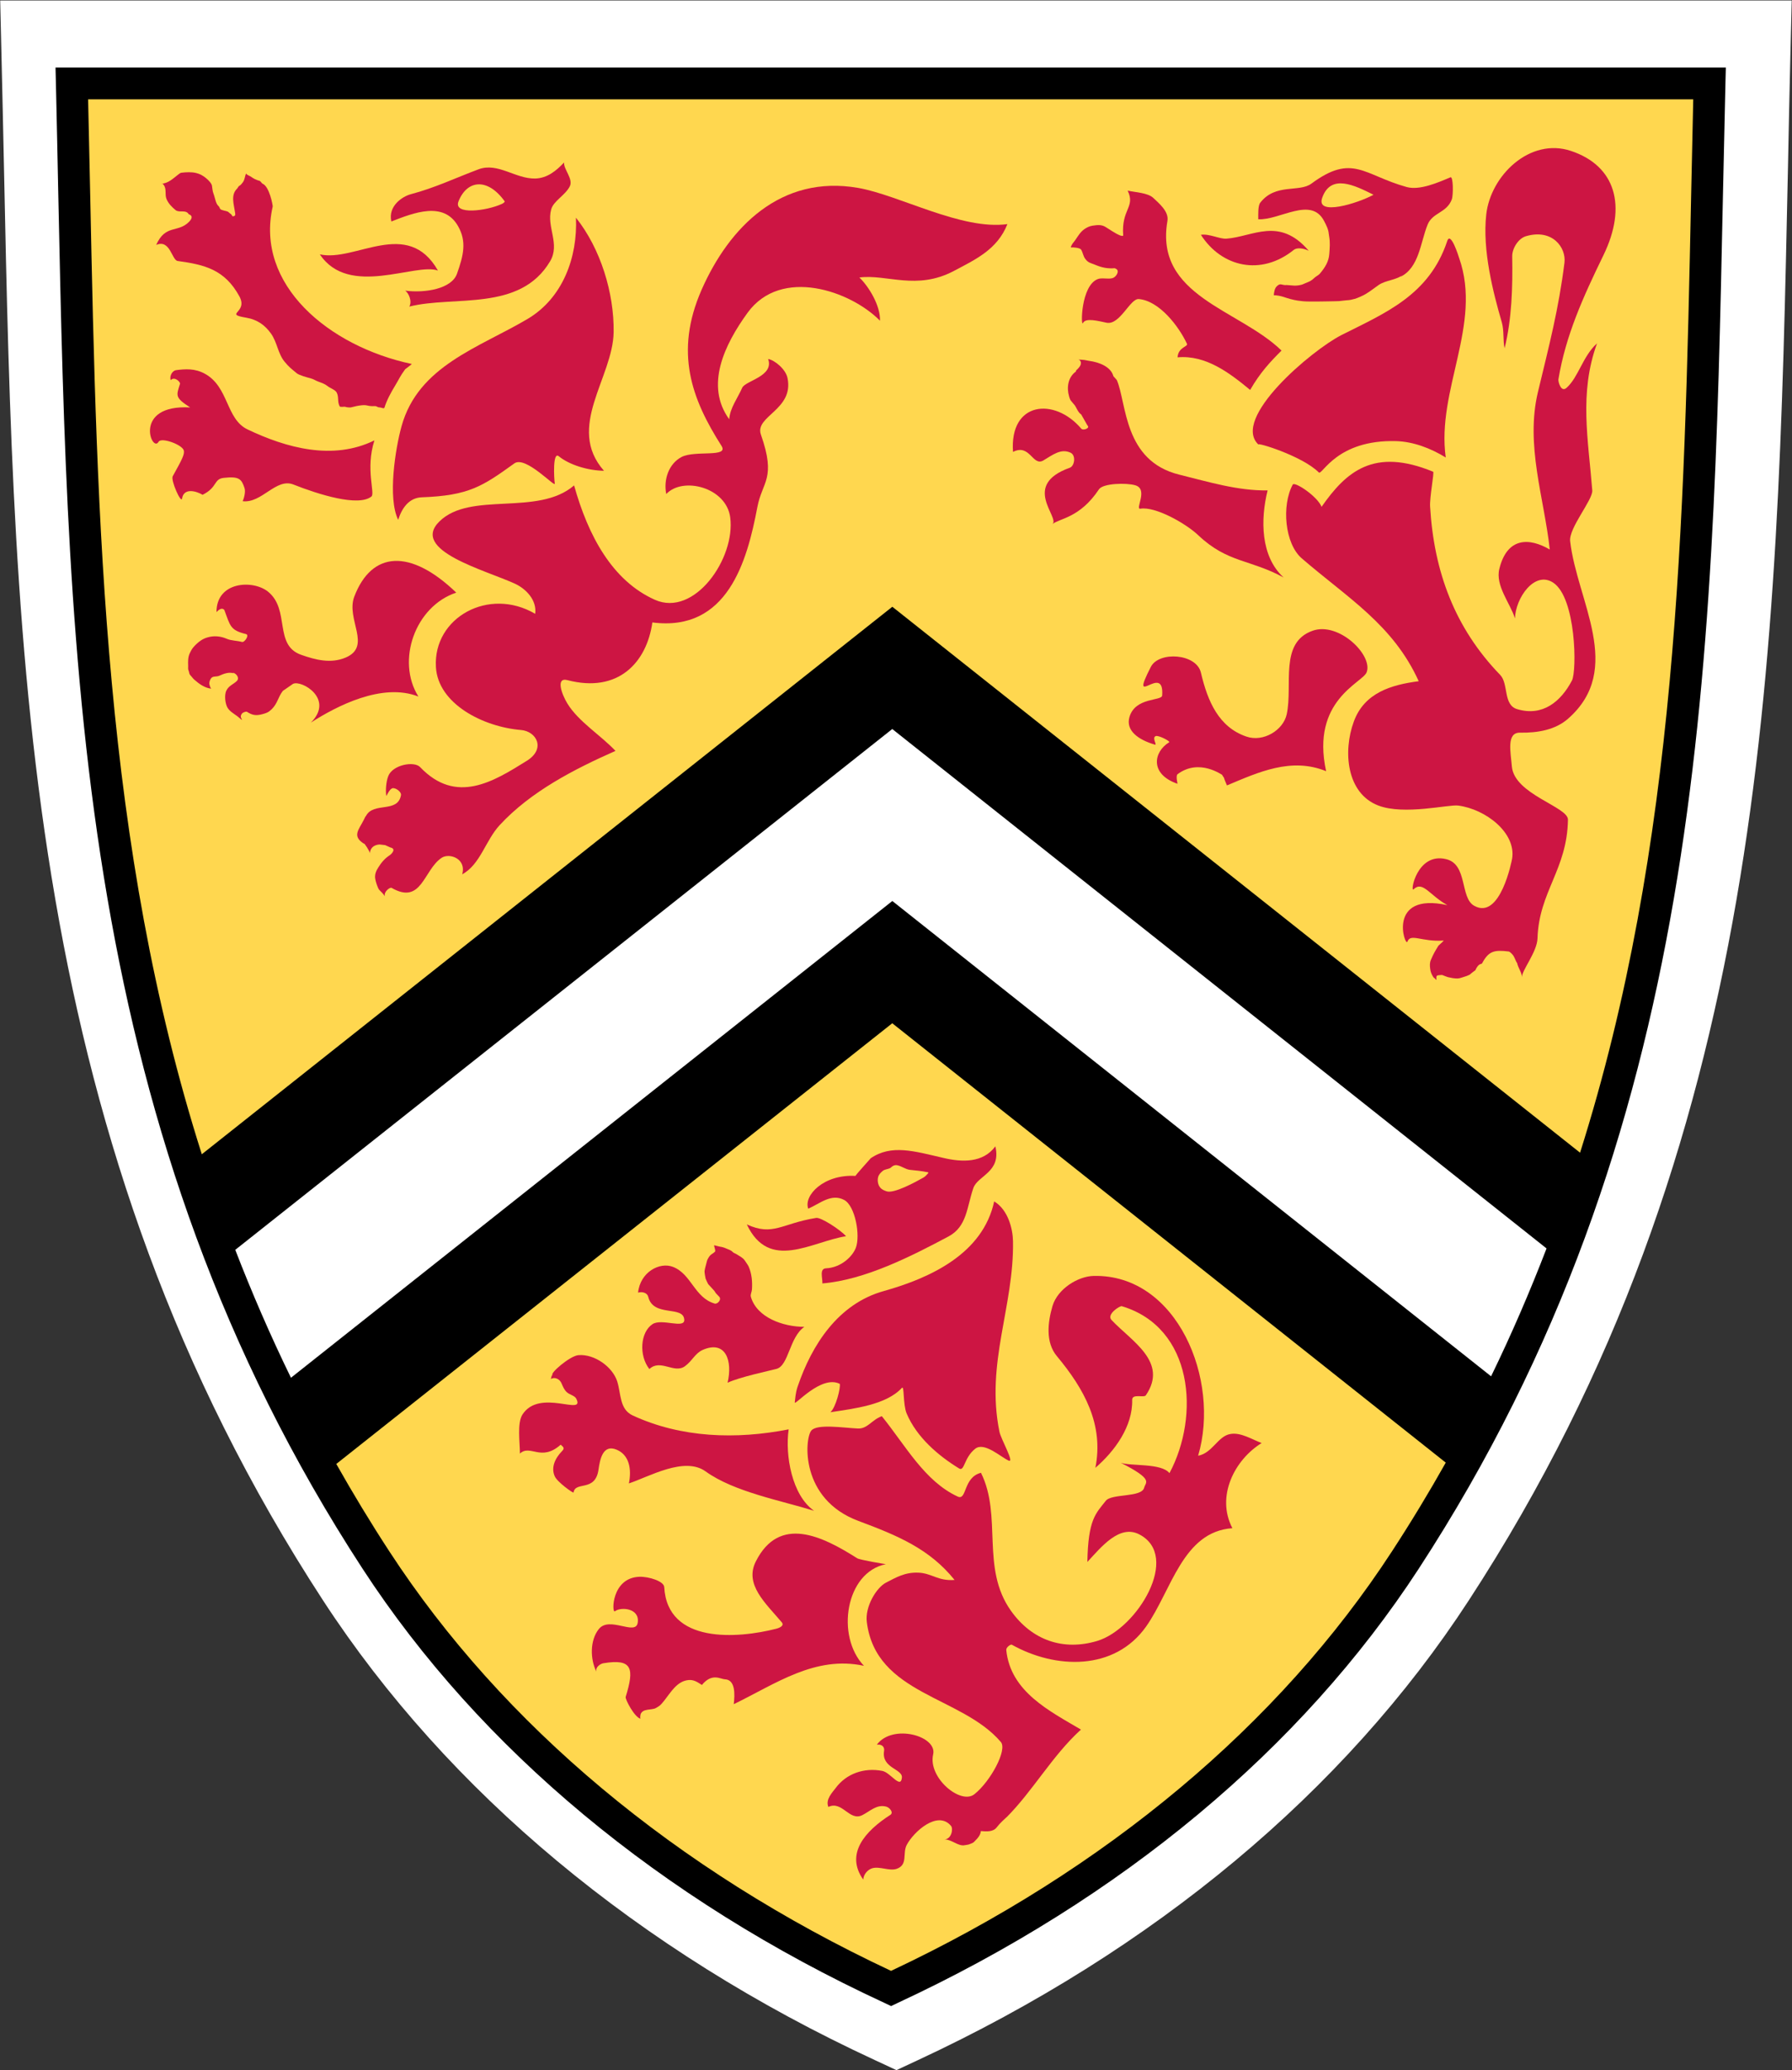 <?xml version="1.0" encoding="UTF-8" standalone="no"?>
<svg
   xmlns:dc="http://purl.org/dc/elements/1.1/"
   xmlns:cc="http://creativecommons.org/ns#"
   xmlns:rdf="http://www.w3.org/1999/02/22-rdf-syntax-ns#"
   xmlns:svg="http://www.w3.org/2000/svg"
   xmlns="http://www.w3.org/2000/svg"
   xmlns:sodipodi="http://sodipodi.sourceforge.net/DTD/sodipodi-0.dtd"
   xmlns:inkscape="http://www.inkscape.org/namespaces/inkscape"
   viewBox="0 0 41.263 47.671"
   height="47.671"
   width="41.263"
   xml:space="preserve"
   version="1.1"
   id="svg2"
   inkscape:version="0.91 r13725"
   sodipodi:docname="waterloo2.svg"><rect x="0" y="0" width="41.263" height="47.671" fill="#333333" stroke="none"/><sodipodi:namedview
     pagecolor="#ffffff"
     bordercolor="#666666"
     borderopacity="1"
     objecttolerance="10"
     gridtolerance="10"
     guidetolerance="10"
     inkscape:pageopacity="0"
     inkscape:pageshadow="2"
     inkscape:window-width="1445"
     inkscape:window-height="703"
     id="namedview98"
     showgrid="false"
     fit-margin-top="0"
     fit-margin-left="0"
     fit-margin-right="0"
     fit-margin-bottom="0"
     inkscape:zoom="1.5671642"
     inkscape:cx="111.93535"
     inkscape:cy="-44.054913"
     inkscape:window-x="26"
     inkscape:window-y="2"
     inkscape:window-maximized="0"
     inkscape:current-layer="svg2" /><defs
     id="defs6"><clipPath
       id="clipPath32"
       clipPathUnits="userSpaceOnUse"><path
         id="path34"
         d="m 0,0 167.5,0 0,42 L 0,42 0,0 Z"
         inkscape:connector-curvature="0" /></clipPath></defs><g
     id="g3677"
     transform="translate(-15.046,-5.827)"><g
       transform="matrix(1.333,0,0,-1.333,35.688,53.497)"
       id="g96"><path
         id="path98"
         style="fill:#ffffff;fill-opacity:1;fill-rule:nonzero;stroke:none"
         d="m 0,0 -0.368,0.171 c -4.085,1.89 -7.381,4.637 -9.535,7.94 -5.163,7.923 -5.334,16.107 -5.514,24.772 -0.014,0.656 -0.028,1.315 -0.044,1.974 l -0.021,0.896 30.947,0 -0.022,-0.896 C 15.427,34.194 15.412,33.531 15.4,32.871 15.218,24.211 15.046,16.029 9.884,8.111 7.736,4.813 4.445,2.068 0.367,0.171"
         inkscape:connector-curvature="0" /></g><g
       transform="matrix(1.333,0,0,-1.333,35.593,20.051)"
       id="g100"><path
         id="path102"
         style="fill:#ffd74f;fill-opacity:1;fill-rule:nonzero;stroke:none"
         d="m 0,0 -12.126,-9.545 c -1.948,6.035 -1.894,12.346 -2.051,18.773 l 28.29,0 C 13.957,2.785 14.03,-3.5 12.067,-9.55"
         inkscape:connector-curvature="0" /></g><g
       transform="matrix(1.333,0,0,-1.333,48.685,39.647)"
       id="g104"><path
         id="path106"
         style="fill:#ffd74f;fill-opacity:1;fill-rule:nonzero;stroke:none"
         d="m 0,0 c -0.298,-0.531 -0.619,-1.059 -0.962,-1.586 -2.156,-3.311 -5.359,-5.763 -8.882,-7.398 -3.537,1.635 -6.738,4.087 -8.897,7.398 -0.336,0.515 -0.941,1.55 -0.941,1.55 l 9.864,7.87"
         inkscape:connector-curvature="0" /></g><g
       transform="matrix(1.333,0,0,-1.333,24.525,14.208)"
       id="g108"><path
         id="path110"
         style="fill:#cd1543;fill-opacity:1;fill-rule:nonzero;stroke:none"
         d="M 0,0 C -1.432,0.304 -2.708,1.369 -2.4,2.721 -2.397,2.733 -2.456,3.07 -2.579,3.116 -2.589,3.12 -2.609,3.159 -2.63,3.164 -2.685,3.178 -2.73,3.201 -2.776,3.235 -2.792,3.247 -2.859,3.269 -2.859,3.292 -2.885,3.237 -2.88,3.186 -2.917,3.137 -2.931,3.118 -2.952,3.091 -2.972,3.08 -2.998,3.067 -3,3.043 -3.019,3.025 -3.128,2.917 -3.07,2.753 -3.053,2.63 -3.049,2.599 -3.035,2.56 -3.073,2.553 -3.119,2.545 -3.082,2.565 -3.136,2.599 c -0.012,0.008 -0.03,0.028 -0.043,0.034 -0.022,0.01 -0.112,0.022 -0.127,0.044 -0.017,0.024 -0.01,0.032 -0.031,0.051 -0.049,0.044 -0.055,0.133 -0.09,0.225 -0.007,0.016 -0.021,0.096 -0.021,0.114 0,0.092 -0.234,0.239 -0.144,0.163 C -3.56,3.204 -3.597,3.267 -3.721,3.298 -3.8,3.318 -3.892,3.314 -3.98,3.303 -3.999,3.299 -4.017,3.284 -4.03,3.274 -4.121,3.204 -4.205,3.119 -4.323,3.114 c 0.019,0.014 0.03,-0.01 0.039,-0.021 0.056,-0.073 0.016,-0.163 0.049,-0.243 0.033,-0.079 0.091,-0.138 0.158,-0.193 0.064,-0.05 0.179,0.016 0.228,-0.073 0,0.003 0.107,-0.025 0.002,-0.13 C -4.039,2.26 -4.253,2.417 -4.413,2.056 -4.171,2.161 -4.144,1.792 -4.042,1.779 -3.58,1.715 -3.229,1.634 -2.975,1.166 -2.82,0.88 -3.252,0.867 -2.862,0.8 -2.663,0.767 -2.53,0.666 -2.43,0.525 c 0.106,-0.148 0.12,-0.346 0.233,-0.484 0.082,-0.099 0.112,-0.118 0.211,-0.201 0.045,-0.037 0.187,-0.074 0.24,-0.088 0.053,-0.014 0.085,-0.04 0.136,-0.058 0.054,-0.02 0.111,-0.039 0.157,-0.076 0.038,-0.033 0.136,-0.066 0.158,-0.112 0.041,-0.078 0.008,-0.157 0.051,-0.237 0.013,-0.022 0.074,-0.002 0.099,-0.01 0.024,-0.01 0.079,-0.012 0.093,-0.01 0.094,0.023 0.117,0.029 0.187,0.037 0.106,0.012 0.094,-0.021 0.233,-0.014 0.029,0 0.04,-0.023 0.081,-0.023 0.026,0 0.073,-0.028 0.081,-0.004 0.041,0.132 0.11,0.258 0.188,0.387 0.077,0.127 0.071,0.139 0.168,0.274 C -0.125,-0.098 0.012,-0.002 0,0"
         inkscape:connector-curvature="0" /></g><g
       transform="matrix(1.333,0,0,-1.333,19.759,14.431)"
       id="g112"><path
         id="path114"
         style="fill:#cd1543;fill-opacity:1;fill-rule:nonzero;stroke:none"
         d="M 0,0 C 0.42,-0.227 0.363,-0.784 0.741,-0.964 1.414,-1.285 2.217,-1.505 2.932,-1.153 2.773,-1.651 2.949,-2.067 2.88,-2.123 2.655,-2.303 1.972,-2.089 1.534,-1.916 1.233,-1.795 0.989,-2.243 0.656,-2.204 c 0.018,0.038 0.055,0.154 0.033,0.225 -0.053,0.161 -0.094,0.208 -0.363,0.178 -0.174,-0.021 -0.102,-0.163 -0.362,-0.292 -0.104,0.062 -0.324,0.13 -0.355,-0.066 -0.016,-0.091 -0.199,0.318 -0.161,0.386 0.17,0.306 0.204,0.377 0.192,0.443 -0.02,0.101 -0.39,0.237 -0.437,0.152 -0.114,-0.201 -0.453,0.649 0.546,0.594 -0.269,0.173 -0.238,0.204 -0.175,0.409 0.008,0.028 -0.093,0.135 -0.162,0.062 -0.022,0.079 0.032,0.165 0.094,0.173 C -0.33,0.082 -0.168,0.091 0,0"
         inkscape:connector-curvature="0" /></g><g
       transform="matrix(1.333,0,0,-1.333,22.411,11.684)"
       id="g116"><path
         id="path118"
         style="fill:#cd1543;fill-opacity:1;fill-rule:nonzero;stroke:none"
         d="M 0,0 C 0.607,-0.14 1.514,0.643 2.04,-0.28 1.652,-0.139 0.502,-0.754 0,0"
         inkscape:connector-curvature="0" /></g><g
       transform="matrix(1.333,0,0,-1.333,29.176,13.473)"
       id="g120"><path
         id="path122"
         style="fill:#cd1543;fill-opacity:1;fill-rule:nonzero;stroke:none"
         d="m 0,0 c -0.012,-0.79 -0.831,-1.644 -0.167,-2.397 -0.271,0.004 -0.593,0.098 -0.782,0.252 -0.105,0.086 -0.082,-0.377 -0.068,-0.472 0.013,-0.082 -0.503,0.487 -0.698,0.348 -0.547,-0.394 -0.785,-0.557 -1.6,-0.586 -0.225,-0.009 -0.344,-0.191 -0.407,-0.389 -0.185,0.377 -0.048,1.236 0.058,1.616 0.289,1.046 1.337,1.356 2.18,1.856 0.605,0.36 0.863,1.062 0.833,1.747 C -0.224,1.439 0.009,0.672 0,0"
         inkscape:connector-curvature="0" /></g><g
       transform="matrix(1.333,0,0,-1.333,24.037,25.343)"
       id="g124"><path
         id="path126"
         style="fill:#cd1543;fill-opacity:1;fill-rule:nonzero;stroke:none"
         d="m 0,0 c 0.102,-0.022 0.026,-0.107 -0.014,-0.134 -0.084,-0.055 -0.142,-0.124 -0.194,-0.207 -0.041,-0.062 -0.069,-0.129 -0.054,-0.206 0.011,-0.057 0.029,-0.107 0.051,-0.158 0.014,-0.031 0.043,-0.05 0.066,-0.076 0.01,-0.01 0.047,-0.057 0.048,-0.061 -0.022,0.08 0.09,0.16 0.116,0.145 0.522,-0.302 0.552,0.311 0.865,0.519 0.133,0.089 0.432,-0.013 0.355,-0.285 0.312,0.167 0.403,0.585 0.646,0.848 C 2.422,0.967 3.173,1.353 3.887,1.669 3.628,1.943 3.249,2.173 3.056,2.487 2.961,2.642 2.847,2.947 3.058,2.891 3.935,2.662 4.427,3.197 4.524,3.888 5.823,3.72 6.161,4.948 6.337,5.877 6.421,6.327 6.668,6.366 6.399,7.133 6.286,7.454 6.975,7.559 6.858,8.113 6.825,8.266 6.635,8.42 6.524,8.439 6.63,8.139 6.131,8.065 6.076,7.942 5.991,7.751 5.868,7.598 5.851,7.398 5.428,7.983 5.771,8.689 6.168,9.237 6.748,10.036 7.95,9.616 8.456,9.1 8.465,9.359 8.265,9.688 8.1,9.847 8.574,9.908 9.087,9.618 9.734,9.961 c 0.372,0.198 0.748,0.368 0.923,0.808 C 9.864,10.66 8.79,11.271 8.076,11.395 6.745,11.626 5.851,10.718 5.374,9.634 4.9,8.553 5.204,7.745 5.719,6.937 5.848,6.732 5.262,6.866 5.03,6.747 4.805,6.63 4.714,6.352 4.764,6.106 5.048,6.412 5.801,6.224 5.869,5.702 5.962,4.998 5.252,3.972 4.566,4.28 3.832,4.609 3.416,5.383 3.172,6.255 2.545,5.715 1.384,6.161 0.846,5.633 0.333,5.131 1.645,4.791 2.155,4.555 2.343,4.466 2.531,4.274 2.5,4.037 1.7,4.507 0.737,3.974 0.785,3.119 0.82,2.481 1.601,2.084 2.253,2.03 2.524,2.008 2.687,1.705 2.357,1.499 1.779,1.138 1.135,0.735 0.512,1.389 0.408,1.498 0.034,1.429 -0.039,1.231 -0.076,1.135 -0.087,0.986 -0.072,0.889 -0.038,0.949 0.001,1.033 0.054,1.025 0.115,1.018 0.19,0.952 0.182,0.906 0.127,0.587 -0.292,0.794 -0.423,0.545 -0.426,0.54 -0.433,0.534 -0.436,0.529 -0.444,0.508 -0.455,0.491 -0.464,0.472 -0.549,0.303 -0.667,0.196 -0.457,0.065 c -0.005,0.031 0.104,-0.136 0.102,-0.165 0.01,0.155 0.17,0.152 0.17,0.152 l 0.093,-0.011"
         inkscape:connector-curvature="0" /></g><g
       transform="matrix(1.333,0,0,-1.333,20.428,21.332)"
       id="g128"><path
         id="path130"
         style="fill:#cd1543;fill-opacity:1;fill-rule:nonzero;stroke:none"
         d="m 0,0 c -0.083,0.026 -0.169,-0.005 -0.25,-0.042 -0.052,-0.023 -0.115,0.002 -0.146,-0.051 -0.02,-0.032 -0.032,-0.068 -0.022,-0.105 0.006,-0.018 0.014,-0.056 0.031,-0.067 -0.11,0.009 -0.213,0.083 -0.297,0.158 -0.027,0.025 -0.043,0.052 -0.07,0.079 -0.017,0.019 -0.015,0.05 -0.026,0.075 -0.012,0.025 -0.006,0.054 -0.007,0.08 -0.003,0.075 -0.005,0.153 0.029,0.223 0.016,0.031 0.032,0.065 0.055,0.093 0.018,0.022 0.035,0.04 0.056,0.06 0.056,0.054 0.118,0.096 0.193,0.117 0.108,0.033 0.225,0.023 0.33,-0.022 C -0.043,0.562 0.056,0.566 0.142,0.542 0.188,0.529 0.275,0.663 0.212,0.678 -0.061,0.744 -0.06,0.819 -0.162,1.094 -0.209,1.148 -0.271,1.086 -0.298,1.058 -0.299,1.587 0.328,1.621 0.591,1.412 0.979,1.099 0.687,0.489 1.164,0.32 1.413,0.232 1.676,0.164 1.933,0.272 2.393,0.468 1.934,0.932 2.082,1.324 2.383,2.114 3.05,2.157 3.844,1.394 3.134,1.159 2.802,0.218 3.19,-0.401 2.564,-0.155 1.774,-0.568 1.334,-0.85 1.743,-0.44 1.168,-0.109 1.024,-0.182 L 0.849,-0.303 C 0.765,-0.409 0.759,-0.519 0.656,-0.62 0.598,-0.676 0.565,-0.687 0.49,-0.707 0.385,-0.734 0.321,-0.725 0.229,-0.665 0.211,-0.654 0.156,-0.678 0.145,-0.692 0.094,-0.753 0.144,-0.784 0.142,-0.807 c -0.01,0.008 -0.075,0.061 -0.084,0.069 -0.06,0.043 -0.128,0.083 -0.164,0.142 -0.038,0.062 -0.063,0.215 -0.02,0.3 0.04,0.083 0.124,0.108 0.18,0.164 0.052,0.053 -0.011,0.135 -0.074,0.144"
         inkscape:connector-curvature="0" /></g><g
       transform="matrix(1.333,0,0,-1.333,40.753,12.023)"
       id="g132"><path
         id="path134"
         style="fill:#cd1543;fill-opacity:1;fill-rule:nonzero;stroke:none"
         d="m 0,0 c 0.057,-0.036 -0.004,-0.139 -0.069,-0.157 -0.076,-0.021 -0.183,0.011 -0.25,-0.015 -0.298,-0.109 -0.299,-0.845 -0.258,-0.759 0.045,0.094 0.266,0.033 0.407,0.004 0.231,-0.046 0.406,0.422 0.557,0.409 0.359,-0.032 0.694,-0.478 0.831,-0.772 0.024,-0.053 -0.15,-0.055 -0.162,-0.235 0.489,0.045 0.902,-0.272 1.254,-0.563 0.173,0.3 0.346,0.485 0.542,0.68 C 2.117,-0.693 0.656,-0.472 0.881,0.831 0.911,0.999 0.722,1.146 0.638,1.228 0.543,1.319 0.327,1.325 0.194,1.355 0.333,1.067 0.082,1.039 0.117,0.581 0.117,0.565 0.076,0.576 0.061,0.582 -0.027,0.619 -0.102,0.675 -0.186,0.726 -0.261,0.773 -0.332,0.761 -0.416,0.749 -0.466,0.741 -0.513,0.718 -0.556,0.688 -0.625,0.638 -0.66,0.574 -0.709,0.504 -0.719,0.491 -0.728,0.475 -0.739,0.464 -0.754,0.448 -0.786,0.399 -0.788,0.374 -0.75,0.378 -0.631,0.368 -0.611,0.337 -0.577,0.283 -0.576,0.223 -0.535,0.172 -0.486,0.107 -0.443,0.105 -0.37,0.075 -0.255,0.026 -0.153,0.004 -0.028,0.015"
         inkscape:connector-curvature="0" /></g><g
       transform="matrix(1.333,0,0,-1.333,43.287,11.323)"
       id="g136"><path
         id="path138"
         style="fill:#cd1543;fill-opacity:1;fill-rule:nonzero;stroke:none"
         d="M 0,0 C 0.458,0.034 0.913,0.386 1.421,-0.209 1.327,-0.164 1.218,-0.149 1.161,-0.195 0.6,-0.647 -0.082,-0.495 -0.442,0.067 -0.295,0.089 -0.118,-0.009 0,0"
         inkscape:connector-curvature="0" /></g><g
       transform="matrix(1.333,0,0,-1.333,45.934,13.543)"
       id="g140"><path
         id="path142"
         style="fill:#cd1543;fill-opacity:1;fill-rule:nonzero;stroke:none"
         d="m 0,0 c 0.755,0.381 1.516,0.688 1.827,1.623 0.06,0.183 0.2,-0.272 0.208,-0.297 0.4,-1.142 -0.395,-2.276 -0.233,-3.441 -0.264,0.163 -0.564,0.274 -0.854,0.283 -1.036,0.03 -1.281,-0.599 -1.339,-0.541 -0.285,0.287 -1.1,0.534 -1.04,0.479 C -1.915,-1.446 -0.519,-0.265 0,0"
         inkscape:connector-curvature="0" /></g><g
       transform="matrix(1.333,0,0,-1.333,43.186,23.672)"
       id="g144"><path
         id="path146"
         style="fill:#cd1543;fill-opacity:1;fill-rule:nonzero;stroke:none"
         d="M 0,0 C 0.103,-0.16 -0.034,0.091 0.084,-0.181 0.629,0.048 1.195,0.31 1.797,0.065 1.53,1.292 2.427,1.59 2.497,1.773 2.611,2.069 2.012,2.654 1.561,2.49 0.985,2.284 1.225,1.558 1.117,1.05 1.057,0.769 0.708,0.562 0.419,0.663 -0.057,0.826 -0.249,1.269 -0.366,1.768 -0.445,2.1 -1.09,2.139 -1.23,1.868 -1.625,1.097 -0.994,1.957 -1.035,1.373 -1.042,1.273 -1.498,1.348 -1.6,1.001 -1.669,0.765 -1.445,0.607 -1.163,0.524 -1.112,0.509 -1.218,0.641 -1.147,0.671 -1.096,0.69 -0.89,0.58 -0.913,0.565 -1.185,0.4 -1.255,0.015 -0.77,-0.153 -0.767,-0.154 -0.805,-0.014 -0.769,0.013 -0.389,0.296 0.006,-0.009 0.006,0"
         inkscape:connector-curvature="0" /></g><g
       transform="matrix(1.333,0,0,-1.333,32.242,34.022)"
       id="g148"><path
         id="path150"
         style="fill:#cd1543;fill-opacity:1;fill-rule:nonzero;stroke:none"
         d="M 0,0 C 0.454,-0.209 0.601,0.016 1.198,0.112 1.28,0.126 1.616,-0.092 1.714,-0.204 1.117,-0.298 0.388,-0.819 0,0"
         inkscape:connector-curvature="0" /></g><g
       transform="matrix(1.333,0,0,-1.333,31.918,34.659)"
       id="g152"><path
         id="path154"
         style="fill:#cd1543;fill-opacity:1;fill-rule:nonzero;stroke:none"
         d="M 0,0 C -0.027,0.031 -0.067,0.043 -0.104,0.058 -0.141,0.075 -0.181,0.089 -0.224,0.094 -0.234,0.097 -0.31,0.114 -0.321,0.118 -0.324,0.091 -0.288,0.021 -0.309,0.004 -0.356,-0.04 -0.373,-0.029 -0.412,-0.087 -0.426,-0.11 -0.44,-0.132 -0.446,-0.158 -0.457,-0.21 -0.479,-0.27 -0.487,-0.329 c -0.001,-0.03 0.012,-0.102 0.018,-0.128 0.004,-0.015 0.036,-0.08 0.045,-0.097 0,0 0.072,-0.078 0.069,-0.075 0.084,-0.086 0.014,-0.036 0.118,-0.139 0.053,-0.049 -0.024,-0.135 -0.074,-0.122 -0.352,0.102 -0.401,0.51 -0.721,0.634 -0.232,0.09 -0.567,-0.091 -0.603,-0.445 0.079,0.023 0.161,-0.007 0.176,-0.073 0.086,-0.357 0.609,-0.143 0.622,-0.395 0.009,-0.164 -0.392,0.029 -0.55,-0.077 -0.21,-0.14 -0.237,-0.541 -0.053,-0.775 0.19,0.18 0.427,-0.084 0.612,0.047 0.129,0.093 0.176,0.224 0.308,0.283 0.402,0.177 0.52,-0.193 0.431,-0.566 0.218,0.101 0.728,0.207 0.846,0.239 0.211,0.058 0.221,0.546 0.48,0.726 -0.368,0.001 -0.822,0.161 -0.924,0.52 -0.011,0.038 0.016,0.082 0.019,0.125 0.009,0.137 -0.003,0.27 -0.056,0.395 -0.005,0.013 -0.018,0.03 -0.028,0.047 -0.014,0.019 -0.027,0.04 -0.041,0.061 -0.036,0.051 -0.091,0.074 -0.143,0.108 -0.022,0.015 -0.052,0.019 -0.069,0.042"
         inkscape:connector-curvature="0" /></g><g
       transform="matrix(1.333,0,0,-1.333,28.315,38.035)"
       id="g156"><path
         id="path158"
         style="fill:#cd1543;fill-opacity:1;fill-rule:nonzero;stroke:none"
         d="m 0,0 c 0.161,-0.313 -0.632,0.188 -0.93,-0.275 -0.094,-0.149 -0.043,-0.484 -0.043,-0.673 0.182,0.166 0.363,-0.149 0.704,0.153 0.037,-0.034 0.078,-0.055 0.026,-0.108 -0.125,-0.127 -0.196,-0.286 -0.129,-0.437 0.041,-0.099 0.323,-0.299 0.325,-0.281 0.03,0.203 0.378,0 0.432,0.4 0.024,0.166 0.072,0.441 0.312,0.34 0.218,-0.09 0.263,-0.337 0.212,-0.583 0.348,0.115 0.96,0.472 1.326,0.207 0.491,-0.354 1.298,-0.501 1.873,-0.68 C 3.726,-1.671 3.605,-0.98 3.669,-0.53 2.763,-0.708 1.814,-0.678 0.975,-0.29 0.745,-0.183 0.776,0.082 0.707,0.3 0.628,0.546 0.319,0.774 0.038,0.752 -0.112,0.74 -0.474,0.424 -0.406,0.408 -0.429,0.414 -0.429,0.362 -0.44,0.339 c 0.068,0.043 0.154,0 0.185,-0.073 0.022,-0.052 0.044,-0.107 0.087,-0.15 C -0.117,0.067 -0.028,0.055 0,0"
         inkscape:connector-curvature="0" /></g><g
       transform="matrix(1.333,0,0,-1.333,31.207,44.629)"
       id="g160"><path
         id="path162"
         style="fill:#cd1543;fill-opacity:1;fill-rule:nonzero;stroke:none"
         d="M 0,0 C 0.176,0.215 0.322,0.101 0.398,0.099 0.583,0.092 0.57,-0.166 0.551,-0.331 1.27,0.017 1.955,0.514 2.8,0.332 2.309,0.846 2.483,1.95 3.178,2.087 3.18,2.087 2.729,2.16 2.683,2.19 2.078,2.574 1.338,2.939 0.933,2.136 0.73,1.737 1.102,1.414 1.379,1.085 1.429,1.026 1.348,0.989 1.284,0.972 0.622,0.803 -0.596,0.704 -0.65,1.693 -0.656,1.792 -0.911,1.874 -1.076,1.87 -1.566,1.855 -1.558,1.232 -1.502,1.274 -1.396,1.356 -1.068,1.326 -1.108,1.076 -1.144,0.844 -1.6,1.2 -1.782,0.964 -1.935,0.77 -1.93,0.447 -1.822,0.231 c -0.021,0.079 0.071,0.137 0.12,0.145 0.507,0.085 0.537,-0.092 0.386,-0.582 -0.011,-0.038 0.15,-0.349 0.257,-0.377 -0.009,0.003 -0.007,0.071 0.008,0.094 0.014,0.025 0.039,0.042 0.065,0.051 0.054,0.017 0.111,0.015 0.167,0.03 0.026,0.008 0.046,0.025 0.072,0.039 0.039,0.025 0.066,0.062 0.095,0.097 0.118,0.149 0.222,0.339 0.421,0.358 0.091,0.008 0.15,-0.032 0.229,-0.083"
         inkscape:connector-curvature="0" /></g><g
       transform="matrix(1.333,0,0,-1.333,38.21,47.688)"
       id="g164"><path
         id="path166"
         style="fill:#cd1543;fill-opacity:1;fill-rule:nonzero;stroke:none"
         d="M 0,0 C 0.463,0.461 0.799,1.075 1.295,1.525 0.752,1.846 0.077,2.18 0.005,2.899 0,2.947 0.081,3.001 0.099,2.992 0.856,2.568 1.876,2.534 2.422,3.307 2.861,3.932 3.053,4.945 3.911,5.004 3.625,5.552 3.947,6.185 4.416,6.475 4.257,6.534 4.054,6.665 3.875,6.631 3.66,6.595 3.566,6.301 3.319,6.256 3.708,7.566 2.957,9.395 1.514,9.362 1.244,9.356 0.893,9.14 0.804,8.844 0.722,8.565 0.679,8.214 0.88,7.975 1.352,7.409 1.693,6.793 1.544,6.047 1.88,6.336 2.191,6.764 2.18,7.221 2.178,7.334 2.384,7.252 2.416,7.3 2.81,7.878 2.166,8.235 1.824,8.6 1.729,8.697 1.969,8.85 2.001,8.839 3.237,8.469 3.354,6.946 2.824,5.955 2.683,6.132 2.16,6.073 1.983,6.134 2.561,5.841 2.411,5.801 2.387,5.704 2.344,5.53 1.824,5.606 1.724,5.477 1.55,5.256 1.419,5.158 1.406,4.421 1.646,4.68 1.96,5.073 2.301,4.898 3.029,4.524 2.265,3.265 1.578,3.057 0.991,2.88 0.449,3.066 0.086,3.577 -0.44,4.316 -0.059,5.21 -0.432,5.961 -0.742,5.883 -0.672,5.477 -0.833,5.55 -1.406,5.815 -1.731,6.427 -2.145,6.939 -2.316,6.878 -2.392,6.718 -2.558,6.726 -2.803,6.737 -3.265,6.812 -3.364,6.689 -3.478,6.546 -3.561,5.507 -2.55,5.13 -1.864,4.874 -1.32,4.646 -0.888,4.11 -1.178,4.088 -1.279,4.227 -1.516,4.236 -1.749,4.244 -1.896,4.154 -2.072,4.064 -2.24,3.977 -2.438,3.646 -2.404,3.383 -2.247,2.125 -0.769,2.108 -0.089,1.311 0.028,1.177 -0.267,0.63 -0.545,0.409 -0.782,0.219 -1.351,0.694 -1.258,1.096 -1.184,1.416 -1.959,1.632 -2.231,1.264 -2.123,1.277 -2.096,1.206 -2.106,1.156 -2.154,0.858 -1.786,0.847 -1.798,0.697 -1.816,0.489 -1.995,0.784 -2.136,0.811 -2.45,0.873 -2.76,0.764 -2.944,0.513 -2.999,0.439 -3.122,0.317 -3.068,0.189 c 0.24,0.115 0.364,-0.257 0.588,-0.141 0.134,0.068 0.246,0.189 0.409,0.147 0.065,-0.017 0.133,-0.105 0.074,-0.143 -0.436,-0.28 -0.785,-0.672 -0.469,-1.118 0.008,0.104 0.09,0.177 0.157,0.196 0.127,0.036 0.295,-0.052 0.419,-0.011 0.203,0.07 0.098,0.269 0.176,0.415 0.121,0.227 0.533,0.602 0.764,0.328 0.043,-0.049 0.009,-0.233 -0.115,-0.234 0.128,0.001 0.242,-0.124 0.351,-0.1 0.03,0.006 0.063,0.006 0.091,0.02 0.024,0.011 0.053,0.017 0.071,0.037 0.051,0.052 0.11,0.105 0.118,0.187 0.094,-0.008 0.212,-0.017 0.273,0.063 0.06,0.079 0.134,0.142 0.198,0.202"
         inkscape:connector-curvature="0" /></g><g
       transform="matrix(1.333,0,0,-1.333,35.399,35.556)"
       id="g168"><path
         id="path170"
         style="fill:#cd1543;fill-opacity:1;fill-rule:nonzero;stroke:none"
         d="M 0,0 C 0.81,0.228 1.71,0.647 1.905,1.548 2.15,1.4 2.227,1.064 2.23,0.859 2.249,-0.269 1.755,-1.244 1.995,-2.427 2.02,-2.559 2.265,-2.979 2.154,-2.929 2.019,-2.869 1.735,-2.601 1.577,-2.725 1.381,-2.88 1.394,-3.121 1.3,-3.066 0.944,-2.848 0.567,-2.529 0.393,-2.116 0.327,-1.959 0.355,-1.625 0.311,-1.673 0.04,-1.968 -0.514,-2.031 -0.924,-2.094 c 0.094,0.084 0.178,0.42 0.162,0.49 -0.322,0.162 -0.787,-0.391 -0.778,-0.32 0.017,0.178 0.036,0.234 0.053,0.282 C -1.246,-0.935 -0.793,-0.219 0,0"
         inkscape:connector-curvature="0" /></g><g
       transform="matrix(1.333,0,0,-1.333,26.604,10.522)"
       id="g172"><path
         id="path174"
         style="fill:#cd1543;fill-opacity:1;fill-rule:nonzero;stroke:none"
         d="M 0,0 C 0.034,0.015 0.052,0.039 0.048,0.043 -0.247,0.455 -0.601,0.415 -0.749,0.047 -0.852,-0.2 -0.26,-0.121 0,0 M 0.575,0.438 C 0.785,0.444 0.94,0.574 1.073,0.715 1.063,0.597 1.236,0.43 1.172,0.303 1.091,0.145 0.889,0.051 0.85,-0.097 0.767,-0.398 1.009,-0.692 0.832,-0.991 0.312,-1.87 -0.824,-1.579 -1.6,-1.774 c 0.053,0.095 -0.013,0.236 -0.071,0.275 0.344,-0.045 0.801,0.031 0.894,0.291 0.114,0.321 0.17,0.558 0.019,0.823 -0.248,0.437 -0.764,0.232 -1.153,0.081 -0.06,0.27 0.194,0.434 0.34,0.472 0.411,0.108 0.783,0.286 1.166,0.429 0.334,0.125 0.638,-0.167 0.98,-0.159"
         inkscape:connector-curvature="0" /></g><g
       transform="matrix(1.333,0,0,-1.333,46.669,10.314)"
       id="g176"><path
         id="path178"
         style="fill:#cd1543;fill-opacity:1;fill-rule:nonzero;stroke:none"
         d="M 0,0 C 0.032,0.019 -0.026,-0.025 0.001,0.003 -0.321,0.163 -0.737,0.374 -0.885,-0.055 -0.992,-0.369 -0.278,-0.15 0,0 M 0.514,-1.377 C 0.403,-1.474 0.218,-1.471 0.092,-1.557 0.015,-1.61 -0.054,-1.667 -0.134,-1.714 c -0.037,-0.024 -0.148,-0.073 -0.189,-0.083 -0.113,-0.03 -0.089,-0.017 -0.193,-0.03 -0.063,-0.009 -0.092,-0.011 -0.155,-0.011 -0.061,0 -0.253,-0.006 -0.314,-0.005 -0.148,0.003 -0.173,-0.006 -0.321,0.016 -0.085,0.013 -0.167,0.037 -0.246,0.064 -0.054,0.017 -0.111,0.028 -0.168,0.029 0.006,0.059 0.014,0.124 0.06,0.162 0.062,0.054 0.074,0.006 0.164,0.014 0.004,0 0.127,-0.01 0.132,-0.01 0.021,0 0.046,0.001 0.067,0.004 0.04,0.006 0.072,0.013 0.106,0.031 0.045,0.021 0.093,0.033 0.133,0.065 0.014,0.012 0.03,0.024 0.044,0.038 0.03,0.027 0.07,0.042 0.096,0.076 0.085,0.102 0.148,0.202 0.157,0.334 0.008,0.099 0.016,0.2 -0.002,0.3 -0.003,0.016 -0.006,0.032 -0.007,0.047 -0.006,0.077 -0.044,0.151 -0.082,0.223 -0.225,0.429 -0.765,0.009 -1.136,0.028 0,0.082 -0.007,0.233 0.034,0.286 0.265,0.341 0.672,0.173 0.884,0.33 0.713,0.527 0.902,0.147 1.646,-0.059 C 0.799,0.073 1.12,0.213 1.331,0.303 1.383,0.326 1.382,-0.01 1.355,-0.079 1.266,-0.315 1.023,-0.302 0.937,-0.515 0.812,-0.824 0.792,-1.261 0.464,-1.418"
         inkscape:connector-curvature="0" /></g><g
       transform="matrix(1.333,0,0,-1.333,35.458,33.259)"
       id="g180"><path
         id="path182"
         style="fill:#cd1543;fill-opacity:1;fill-rule:nonzero;stroke:none"
         d="M 0,0 C 0.127,-0.047 0.505,0.161 0.641,0.238 0.675,0.257 0.698,0.289 0.724,0.316 0.726,0.319 0.722,0.327 0.716,0.328 0.608,0.351 0.51,0.359 0.405,0.37 0.325,0.38 0.265,0.434 0.186,0.449 0.165,0.454 0.146,0.451 0.124,0.443 0.094,0.431 0.083,0.41 0.059,0.398 0.02,0.38 -0.034,0.38 -0.069,0.348 -0.104,0.317 -0.135,0.286 -0.145,0.241 -0.159,0.189 -0.148,0.111 -0.11,0.067 -0.083,0.03 -0.04,0.014 0,0 M 0.979,0.577 C 1.308,0.499 1.668,0.488 1.881,0.776 1.987,0.33 1.577,0.273 1.501,0.056 1.386,-0.277 1.393,-0.609 1.071,-0.781 0.43,-1.122 -0.371,-1.532 -1.107,-1.592 c 0.006,0.09 -0.056,0.254 0.062,0.261 0.258,0.011 0.458,0.202 0.516,0.355 0.081,0.211 -0.011,0.726 -0.202,0.826 -0.222,0.118 -0.417,-0.062 -0.62,-0.151 -0.085,0.225 0.266,0.599 0.817,0.566 -0.014,0.001 0.273,0.314 0.26,0.304 0.36,0.247 0.754,0.123 1.253,0.008"
         inkscape:connector-curvature="0" /></g><g
       transform="matrix(1.333,0,0,-1.333,50.093,28.328)"
       id="g184"><path
         id="path186"
         style="fill:#cd1543;fill-opacity:1;fill-rule:nonzero;stroke:none"
         d="M 0,0 C -0.011,0.109 0.26,0.432 0.267,0.67 0.292,1.477 0.779,1.857 0.793,2.72 0.796,2.944 -0.135,3.156 -0.176,3.64 -0.195,3.881 -0.275,4.229 -0.034,4.223 0.275,4.218 0.579,4.273 0.797,4.466 1.771,5.324 0.949,6.495 0.831,7.531 0.805,7.758 1.225,8.246 1.213,8.407 1.145,9.285 0.982,10.086 1.295,10.948 1.05,10.729 0.976,10.367 0.771,10.182 c -0.1,-0.093 -0.149,0.111 -0.143,0.143 0.125,0.759 0.426,1.422 0.777,2.144 0.416,0.854 0.207,1.549 -0.561,1.804 -0.705,0.235 -1.385,-0.421 -1.462,-1.095 -0.071,-0.619 0.121,-1.36 0.268,-1.865 0.043,-0.149 0.017,-0.318 0.049,-0.448 0.125,0.512 0.14,1.046 0.131,1.588 -0.002,0.131 0.103,0.308 0.239,0.347 0.458,0.133 0.694,-0.199 0.664,-0.456 C 0.632,11.535 0.468,10.914 0.275,10.11 0.054,9.19 0.382,8.279 0.479,7.387 0.126,7.593 -0.256,7.604 -0.392,7.054 -0.466,6.763 -0.202,6.456 -0.122,6.197 -0.114,6.548 0.217,7.028 0.539,6.814 0.935,6.551 0.949,5.291 0.862,5.124 0.67,4.759 0.355,4.498 -0.083,4.629 -0.33,4.7 -0.23,5.066 -0.377,5.22 -1.163,6.032 -1.521,7.004 -1.588,8.125 -1.599,8.29 -1.513,8.721 -1.536,8.731 -2.564,9.154 -3.038,8.732 -3.463,8.125 -3.537,8.309 -3.929,8.566 -3.961,8.509 -4.156,8.147 -4.099,7.49 -3.807,7.236 -3.015,6.551 -2.23,6.092 -1.785,5.112 -2.26,5.05 -2.724,4.913 -2.906,4.415 -3.097,3.897 -3.031,3.175 -2.484,2.965 -2.037,2.793 -1.27,2.986 -1.103,2.964 -0.628,2.902 -0.097,2.492 -0.172,2.044 -0.176,2.021 -0.375,0.974 -0.829,1.234 -1.074,1.374 -0.937,1.949 -1.311,2.038 -1.815,2.161 -1.939,1.457 -1.874,1.517 c 0.16,0.153 0.272,-0.1 0.583,-0.273 -1.056,0.23 -0.727,-0.738 -0.689,-0.631 0.054,0.15 0.245,-0.008 0.624,0.019 0.014,0 -0.082,-0.08 -0.088,-0.088 C -1.503,0.448 -1.532,0.4 -1.575,0.297 -1.596,0.25 -1.594,0.196 -1.587,0.147 c 0.005,-0.053 0.023,-0.098 0.052,-0.143 0.005,-0.01 0.014,-0.018 0.026,-0.024 0.005,-0.001 0.019,-0.026 0.022,-0.026 0.023,-0.002 -0.02,0.074 0.041,0.078 0.015,0.002 0.059,0.008 0.07,0.004 0.029,-0.011 0.065,-0.028 0.095,-0.036 0.026,-0.006 0.055,-0.012 0.084,-0.017 0.073,-0.009 0.099,-0.011 0.161,0.011 0.054,0.018 0.106,0.029 0.157,0.065 -0.068,-0.047 0.075,0.067 0.069,0.055 0.065,0.141 0.106,0.1 0.12,0.125 0.113,0.213 0.21,0.234 0.458,0.204 C -0.208,0.441 -0.163,0.39 -0.148,0.368 -0.13,0.342 -0.079,0.207 -0.088,0.257 -0.071,0.158 -0.009,0.096 0,0"
         inkscape:connector-curvature="0" /></g><g
       transform="matrix(1.333,0,0,-1.333,39.942,15.371)"
       id="g188"><path
         id="path190"
         style="fill:#cd1543;fill-opacity:1;fill-rule:nonzero;stroke:none"
         d="M 0,0 C -0.064,0.04 -0.085,0.139 -0.129,0.179 -0.143,0.194 -0.155,0.21 -0.169,0.227 -0.19,0.248 -0.2,0.28 -0.209,0.312 c -0.044,0.149 -0.022,0.327 0.114,0.427 0.006,0.005 0.005,0.014 0.007,0.02 0.007,0.014 0.027,0.021 0.031,0.032 0.004,0.013 0.027,0.013 0.02,0.03 0.009,-0.005 0.01,0.008 0.014,0.012 C 0.003,0.869 0.005,0.932 -0.047,0.948 -0.004,0.945 0.041,0.946 0.084,0.936 0.101,0.933 0.118,0.928 0.136,0.926 0.303,0.904 0.512,0.828 0.556,0.661 L 0.615,0.595 C 0.789,0.191 0.729,-0.802 1.695,-1.04 2.198,-1.164 2.704,-1.32 3.22,-1.312 3.095,-1.815 3.097,-2.452 3.496,-2.816 2.916,-2.5 2.53,-2.566 2.026,-2.09 1.801,-1.876 1.277,-1.586 1.024,-1.628 0.92,-1.647 1.167,-1.294 0.936,-1.224 c -0.153,0.046 -0.56,0.036 -0.629,-0.069 -0.334,-0.502 -0.686,-0.5 -0.804,-0.602 0.136,0.116 -0.547,0.673 0.301,0.975 0.081,0.029 0.111,0.214 0.011,0.26 -0.166,0.076 -0.305,-0.037 -0.468,-0.134 -0.187,-0.111 -0.231,0.297 -0.525,0.147 -0.062,0.872 0.716,0.946 1.178,0.403 0.032,-0.041 0.162,0.008 0.108,0.054"
         inkscape:connector-curvature="0" /></g><g
       transform="matrix(1.333,0,0,-1.333,53.987,10.311)"
       id="g192"><path
         id="path194"
         style="fill:#000000;fill-opacity:1;fill-rule:nonzero;stroke:none"
         d="m 0,0 c -0.119,-5.727 -0.237,-11.233 -1.919,-16.549 l -11.88,9.431 -11.928,-9.458 c -1.693,5.326 -1.809,10.844 -1.928,16.584 -0.011,0.545 -0.023,1.092 -0.036,1.64 l 27.727,0 C 0.023,1.097 0.011,0.548 0,0 m -5.169,-23.437 c -1.95,-2.994 -4.94,-5.498 -8.652,-7.246 -3.717,1.743 -6.712,4.248 -8.666,7.246 -0.327,0.501 -0.631,1.005 -0.917,1.511 l 9.604,7.613 9.561,-7.59 c -0.289,-0.514 -0.598,-1.025 -0.93,-1.534 m -19.98,5.21 11.349,8.997 11.302,-8.973 c -0.285,-0.74 -0.602,-1.477 -0.958,-2.209 l -10.343,8.211 -10.388,-8.236 c -0.357,0.733 -0.676,1.47 -0.962,2.21 m -3.105,20.424 0.007,-0.281 c 0.015,-0.642 0.028,-1.281 0.041,-1.919 0.175,-8.323 0.338,-16.184 5.258,-23.736 2.03,-3.115 5.147,-5.708 9.012,-7.497 l 0.116,-0.055 0.115,0.055 c 3.86,1.795 6.971,4.388 8.997,7.497 4.919,7.549 5.083,15.407 5.257,23.728 0.014,0.64 0.028,1.282 0.043,1.927 l 0.007,0.281"
         inkscape:connector-curvature="0" /></g></g></svg>